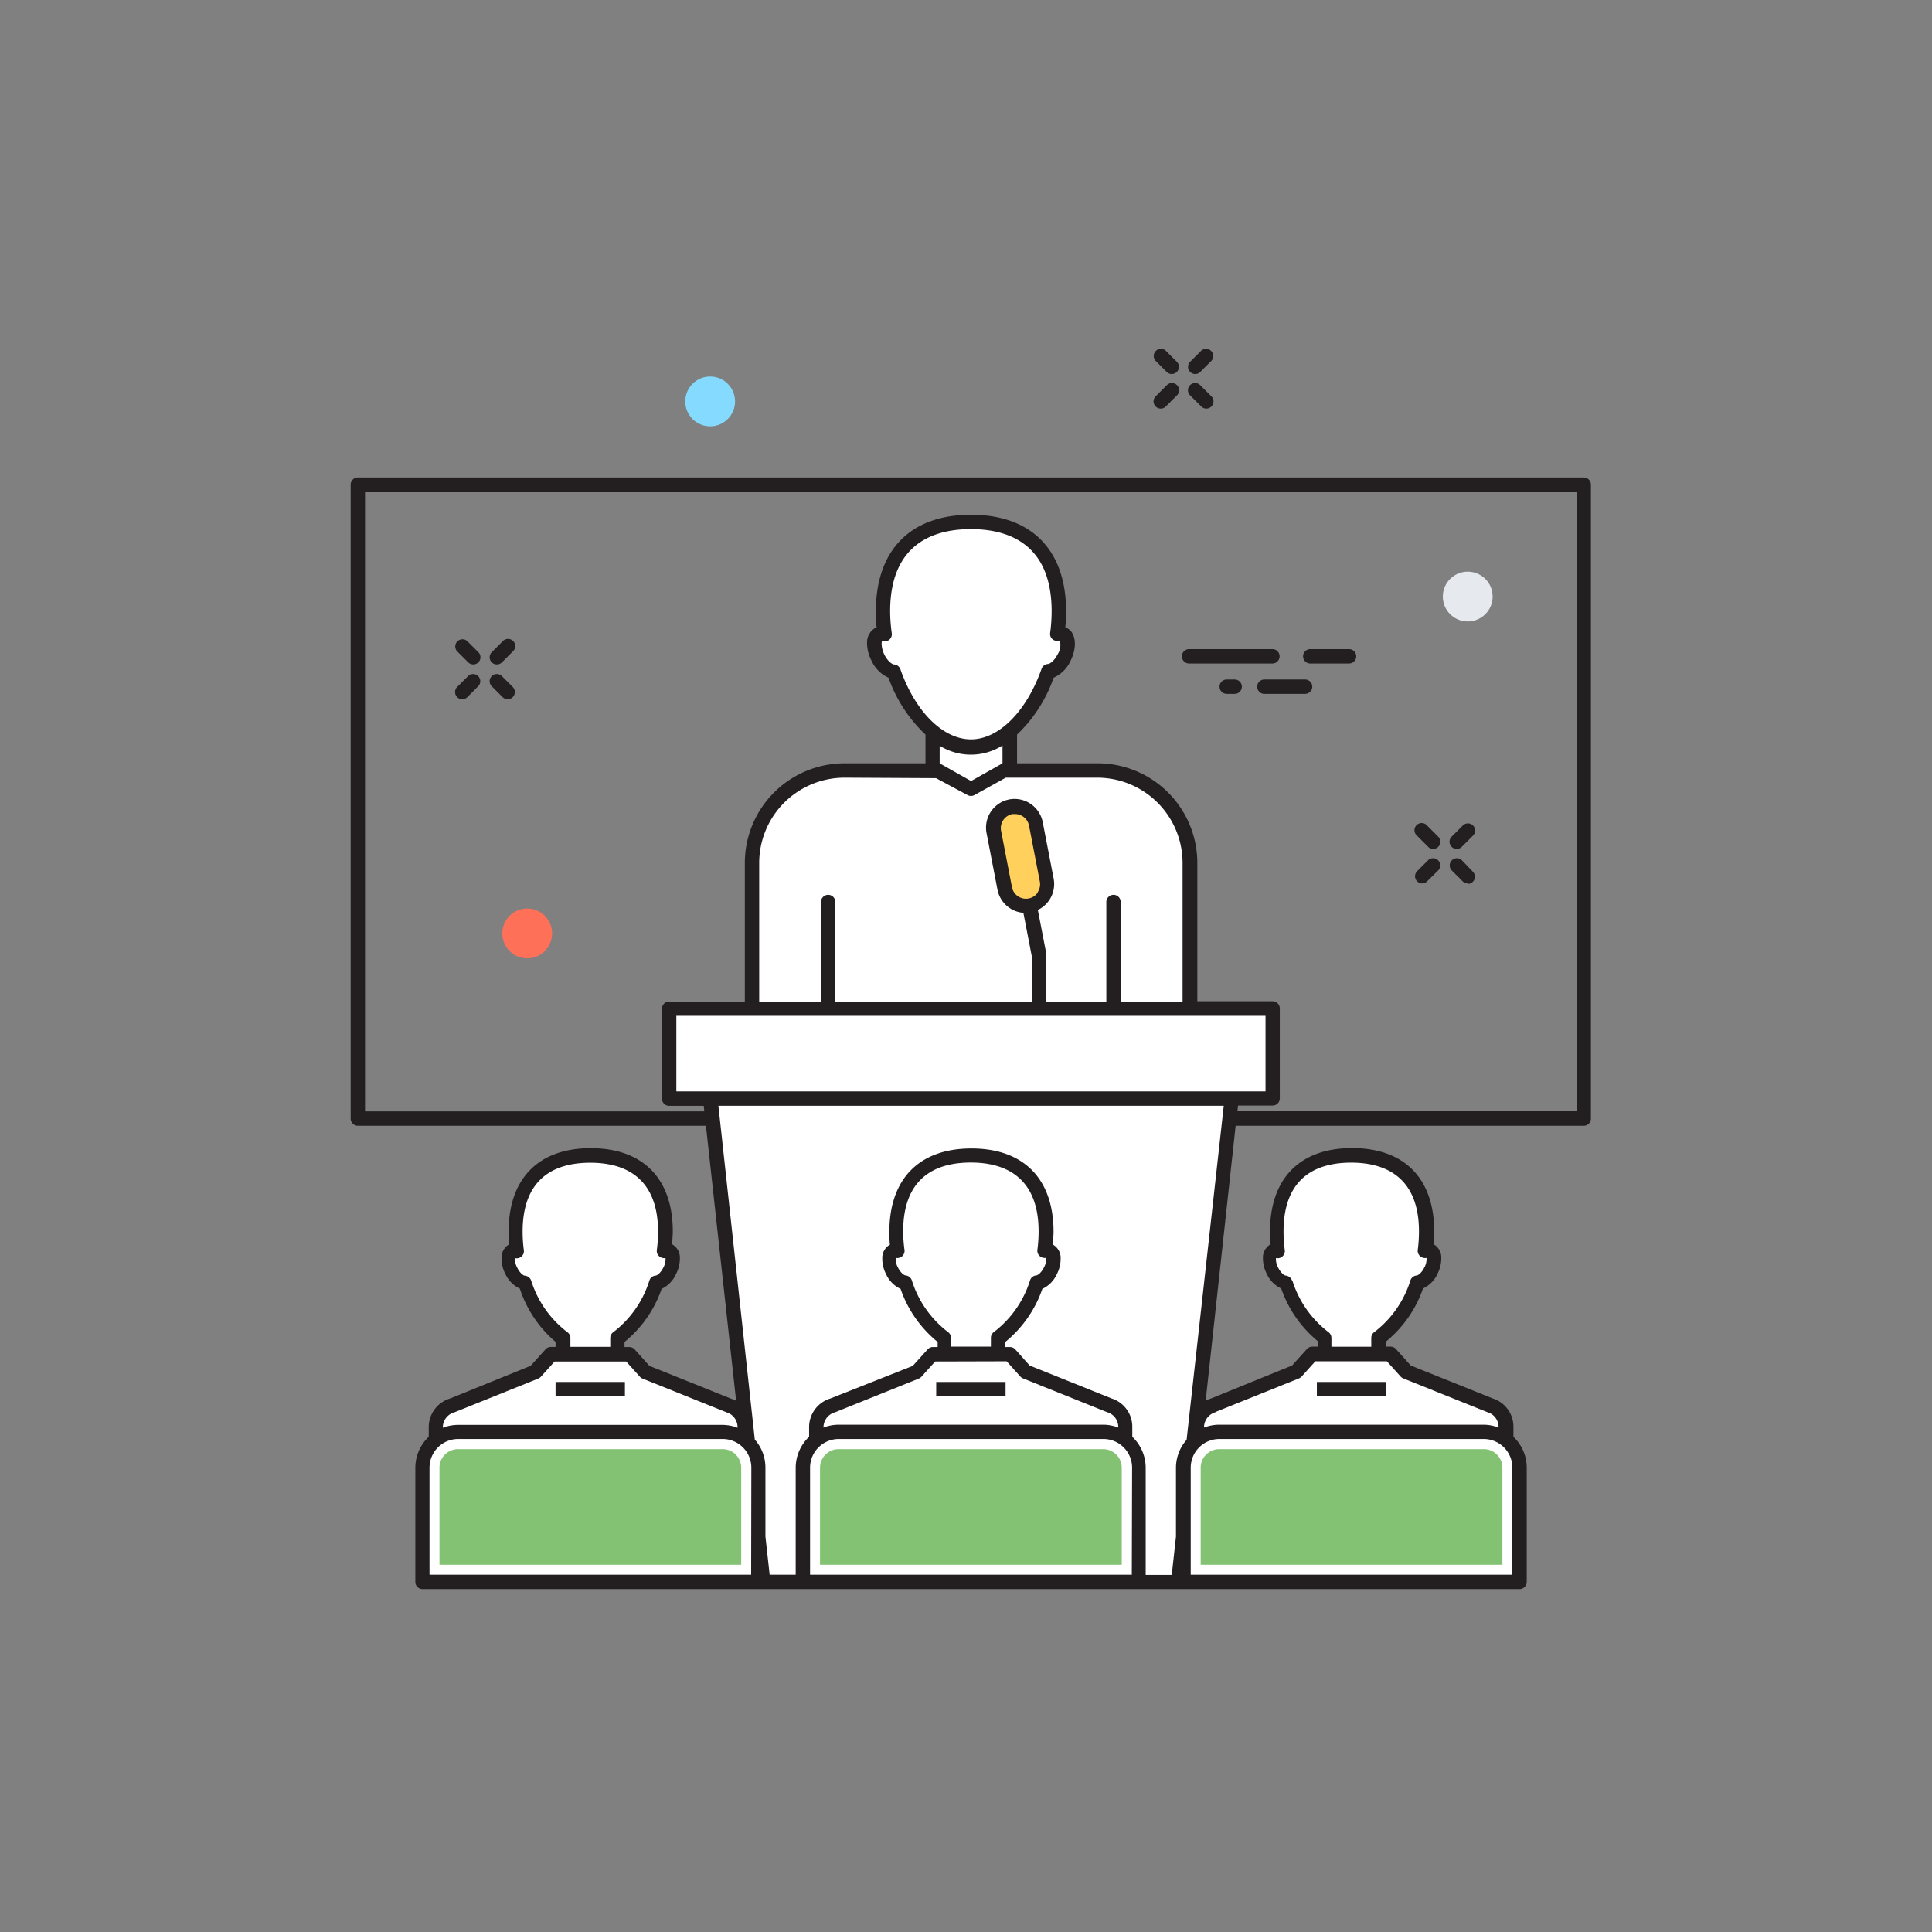 <svg id="Calque_1" data-name="Calque 1" xmlns="http://www.w3.org/2000/svg" viewBox="0 0 201.7 201.7"><rect x="0" y="0" width="201.7" height="201.7" fill="#808080" stroke="none"/><defs><style>.cls-1{fill:#84dbff;}.cls-2{fill:#e6e9ee;}.cls-3{fill:#ff7058;}.cls-4{fill:#231f20;}.cls-5{fill:#fff;}.cls-6{fill:#83c273;}.cls-7{fill:#ffd05b;}</style></defs><title>projet-itil-formation-logiciel-itsm</title><circle class="cls-1" cx="74.14" cy="41.91" r="2.6"/><circle class="cls-2" cx="153.23" cy="62.28" r="2.6"/><circle class="cls-3" cx="55.04" cy="97.45" r="2.6"/><path class="cls-4" d="M124.78,39.05a.75.75,0,0,1-.53-1.28l1.15-1.15a.75.75,0,0,1,1.06,1.06l-1.15,1.15A.75.75,0,0,1,124.78,39.05Z"/><path class="cls-4" d="M121.18,42.66a.75.75,0,0,1-.53-1.28l1.15-1.15a.75.75,0,1,1,1.06,1.06l-1.15,1.15A.75.75,0,0,1,121.18,42.66Z"/><path class="cls-4" d="M125.94,42.66a.75.75,0,0,1-.53-.22l-1.15-1.15a.75.75,0,1,1,1.06-1.06l1.15,1.15a.75.75,0,0,1-.53,1.28Z"/><path class="cls-4" d="M122.33,39.05a.75.75,0,0,1-.53-.22l-1.15-1.15a.75.75,0,0,1,1.06-1.06l1.15,1.15a.75.75,0,0,1-.53,1.28Z"/><path class="cls-4" d="M51.87,69.37a.75.75,0,0,1-.53-1.28l1.15-1.15A.75.75,0,1,1,53.55,68L52.4,69.15A.75.75,0,0,1,51.87,69.37Z"/><path class="cls-4" d="M48.26,73a.75.75,0,0,1-.53-1.28l1.15-1.15a.75.75,0,0,1,1.06,1.06l-1.15,1.15A.75.75,0,0,1,48.26,73Z"/><path class="cls-4" d="M53,73a.75.75,0,0,1-.53-.22l-1.15-1.15a.75.75,0,0,1,1.06-1.06l1.15,1.15A.75.75,0,0,1,53,73Z"/><path class="cls-4" d="M49.41,69.37a.75.75,0,0,1-.53-.22L47.73,68a.75.75,0,0,1,1.06-1.06l1.15,1.15a.75.75,0,0,1-.53,1.28Z"/><path class="cls-4" d="M152.08,88.63a.75.75,0,0,1-.53-1.28l1.15-1.15a.75.75,0,1,1,1.06,1.06l-1.15,1.15A.75.75,0,0,1,152.08,88.63Z"/><path class="cls-4" d="M148.48,92.23a.75.75,0,0,1-.53-1.28l1.15-1.15a.75.75,0,0,1,1.06,1.06L149,92A.75.75,0,0,1,148.48,92.23Z"/><path class="cls-4" d="M153.23,92.23a.75.75,0,0,1-.53-.22l-1.15-1.15a.75.75,0,0,1,1.06-1.06L153.76,91a.75.75,0,0,1-.53,1.28Z"/><path class="cls-4" d="M149.63,88.63a.75.75,0,0,1-.53-.22l-1.15-1.15A.75.75,0,1,1,149,86.2l1.15,1.15a.75.75,0,0,1-.53,1.28Z"/><path class="cls-5" d="M88.16,80.44h26.4a9.65,9.65,0,0,1,9.65,9.65v20.37a0,0,0,0,1,0,0H78.51a0,0,0,0,1,0,0V90.09A9.65,9.65,0,0,1,88.16,80.44Z"/><path class="cls-5" d="M105.39,76.38v3.73l-4,2.27-4-2.27V76.38a5.85,5.85,0,0,0,8.07,0Z"/><path class="cls-5" d="M111,66.22a.81.81,0,0,0-.63,0,18.05,18.05,0,0,0,.16-2.38c0-6.82-4.11-9.34-9.18-9.34S92.18,57,92.18,63.83a18.05,18.05,0,0,0,.16,2.38.81.81,0,0,0-.63,0c-.58.29-.61,1.39-.08,2.45a2.39,2.39,0,0,0,1.65,1.45c1.55,4.39,4.59,7.87,8.08,7.87s6.53-3.48,8.08-7.87a2.39,2.39,0,0,0,1.65-1.45C111.63,67.6,111.59,66.51,111,66.22Z"/><polygon class="cls-5" points="123.04 165.15 79.68 165.15 74.14 114.69 128.58 114.69 123.04 165.15"/><rect class="cls-5" x="69.86" y="105.31" width="63.01" height="9.39"/><path class="cls-5" d="M125,150.37V149a2.35,2.35,0,0,1,1.69-2.26l8.72-3.51,1.66-1.85h8.14l1.66,1.85,8.72,3.51a2.35,2.35,0,0,1,1.69,2.26v1.38"/><path class="cls-5" d="M134.22,133.93a11.56,11.56,0,0,0,4.05,5.78v1.67h5.65V139.7a11.56,11.56,0,0,0,4.05-5.78,2,2,0,0,0,1.41-1.24c.45-.9.42-1.84-.07-2.08a.69.69,0,0,0-.54,0,15.38,15.38,0,0,0,.14-2c0-5.81-3.5-8-7.82-8s-7.82,2.14-7.82,8a15.38,15.38,0,0,0,.14,2,.69.69,0,0,0-.54,0c-.49.25-.52,1.18-.07,2.08A2,2,0,0,0,134.22,133.93Z"/><path class="cls-5" d="M158.64,165.15V153.23a3.73,3.73,0,0,0-3.73-3.73H127.28a3.73,3.73,0,0,0-3.73,3.73v11.92Z"/><path class="cls-6" d="M125.35,163.36V153.23a1.94,1.94,0,0,1,1.94-1.94h27.62a1.94,1.94,0,0,1,1.94,1.94v10.13Z"/><path class="cls-5" d="M85.22,150.37V149a2.35,2.35,0,0,1,1.69-2.26l8.72-3.51,1.66-1.85h8.14l1.66,1.85,8.72,3.51A2.35,2.35,0,0,1,117.5,149v1.38"/><path class="cls-5" d="M94.48,133.93a11.56,11.56,0,0,0,4.05,5.78v1.67h5.65V139.7a11.56,11.56,0,0,0,4.05-5.78,2,2,0,0,0,1.41-1.24c.45-.9.42-1.84-.07-2.08a.69.69,0,0,0-.54,0,15.38,15.38,0,0,0,.14-2c0-5.81-3.5-8-7.82-8s-7.82,2.14-7.82,8a15.38,15.38,0,0,0,.14,2,.69.69,0,0,0-.54,0c-.49.25-.52,1.18-.07,2.08A2,2,0,0,0,94.48,133.93Z"/><path class="cls-5" d="M118.9,165.15V153.23a3.73,3.73,0,0,0-3.73-3.73H87.55a3.73,3.73,0,0,0-3.73,3.73v11.92Z"/><path class="cls-6" d="M85.61,163.36V153.23a1.94,1.94,0,0,1,1.94-1.94h27.62a1.94,1.94,0,0,1,1.94,1.94v10.13Z"/><path class="cls-5" d="M45.48,150.37V149a2.35,2.35,0,0,1,1.69-2.26l8.72-3.51,1.66-1.85h8.14l1.66,1.85,8.72,3.51A2.35,2.35,0,0,1,77.77,149v1.38"/><path class="cls-5" d="M54.75,133.93a11.56,11.56,0,0,0,4.05,5.78v1.67h5.65V139.7a11.56,11.56,0,0,0,4.05-5.78,2,2,0,0,0,1.41-1.24c.45-.9.42-1.84-.07-2.08a.69.69,0,0,0-.54,0,15.38,15.38,0,0,0,.14-2c0-5.81-3.5-8-7.82-8s-7.82,2.14-7.82,8a15.38,15.38,0,0,0,.14,2,.69.69,0,0,0-.54,0c-.49.25-.52,1.18-.07,2.08A2,2,0,0,0,54.75,133.93Z"/><path class="cls-5" d="M79.17,165.15V153.23a3.73,3.73,0,0,0-3.73-3.73H47.81a3.73,3.73,0,0,0-3.73,3.73v11.92Z"/><path class="cls-6" d="M45.88,163.36V153.23a1.94,1.94,0,0,1,1.94-1.94H75.44a1.94,1.94,0,0,1,1.94,1.94v10.13Z"/><rect class="cls-4" x="137.48" y="144.28" width="7.24" height="1.5"/><rect class="cls-4" x="97.74" y="144.28" width="7.24" height="1.5"/><rect class="cls-4" x="58" y="144.28" width="7.24" height="1.5"/><path class="cls-7" d="M107.1,94.53a2.24,2.24,0,0,1-2.19-1.81l-1.14-5.9a2.24,2.24,0,0,1,4.39-.85l1.14,5.9a2.24,2.24,0,0,1-2.2,2.66Z"/><path class="cls-4" d="M165.36,49.85h-128a.75.75,0,0,0-.75.75v66.18a.75.75,0,0,0,.75.75H73.7l3.15,28.71a2.77,2.77,0,0,0-.49-.2l-8.56-3.44-1.54-1.72a.75.75,0,0,0-.56-.25H65.2v-.53a12.29,12.29,0,0,0,3.87-5.54A3.09,3.09,0,0,0,70.58,133a3.51,3.51,0,0,0,.4-1.65,1.59,1.59,0,0,0-.8-1.44l0,0c0-.45.06-.9.06-1.34,0-5.53-3.12-8.7-8.57-8.7s-8.57,3.17-8.57,8.7c0,.44,0,.89.06,1.34l0,0a1.59,1.59,0,0,0-.8,1.44,3.51,3.51,0,0,0,.4,1.65,3.09,3.09,0,0,0,1.51,1.53A12.28,12.28,0,0,0,58,140.09v.53h-.49a.75.75,0,0,0-.56.25l-1.55,1.72L47,146a3.12,3.12,0,0,0-2.24,3v1a4.46,4.46,0,0,0-1.4,3.23v11.92a.75.75,0,0,0,.75.75H158.64a.75.75,0,0,0,.75-.75V153.23A4.46,4.46,0,0,0,158,150v-1a3.09,3.09,0,0,0-2.16-3l-8.56-3.44-1.54-1.72a.75.75,0,0,0-.56-.25h-.49v-.53a12.29,12.29,0,0,0,3.87-5.54,3.09,3.09,0,0,0,1.51-1.53,3.51,3.51,0,0,0,.4-1.65,1.59,1.59,0,0,0-.8-1.44l0,0c0-.45.06-.9.06-1.34,0-5.53-3.12-8.7-8.57-8.7s-8.57,3.17-8.57,8.7c0,.44,0,.89.06,1.34l0,0a1.59,1.59,0,0,0-.8,1.44,3.51,3.51,0,0,0,.4,1.65,3.09,3.09,0,0,0,1.51,1.53,12.29,12.29,0,0,0,3.87,5.54v.53H137a.75.75,0,0,0-.56.25l-1.55,1.72L126.44,146a3,3,0,0,0-.57.24L129,117.53h36.34a.75.75,0,0,0,.75-.75V50.6A.75.75,0,0,0,165.36,49.85ZM55.45,133.68a.77.77,0,0,0-.67-.5c-.1,0-.48-.22-.78-.83a1.84,1.84,0,0,1-.23-1,.76.76,0,0,0,.65-.15.75.75,0,0,0,.27-.68,14.6,14.6,0,0,1-.13-1.93c0-6,3.84-7.2,7.07-7.2s7.07,1.25,7.07,7.2a14.65,14.65,0,0,1-.13,1.93.76.76,0,0,0,.29.67.79.79,0,0,0,.62.15,1.83,1.83,0,0,1-.23,1c-.3.6-.68.82-.78.83a.75.75,0,0,0-.67.5,10.85,10.85,0,0,1-3.76,5.4.75.75,0,0,0-.33.62v.92H59.55v-.92a.75.75,0,0,0-.33-.62A10.85,10.85,0,0,1,55.45,133.68ZM46.23,149a1.64,1.64,0,0,1,1.23-1.56l8.72-3.51a.75.75,0,0,0,.28-.19l1.44-1.6h7.47l1.44,1.6a.76.76,0,0,0,.28.19l8.79,3.53A1.61,1.61,0,0,1,77,149v.06a4.43,4.43,0,0,0-1.58-.3H47.81a4.43,4.43,0,0,0-1.58.3ZM78.42,164.4H44.84V153.23a3,3,0,0,1,3-3H75.44a3,3,0,0,1,3,3Zm39.74,0H84.57V153.23a3,3,0,0,1,3-3h27.62a3,3,0,0,1,3,3ZM94.29,128.57c0-6,3.84-7.2,7.07-7.2s7.07,1.25,7.07,7.2a14.63,14.63,0,0,1-.13,1.93.76.76,0,0,0,.29.67.79.79,0,0,0,.63.15,1.83,1.83,0,0,1-.23,1c-.3.6-.68.82-.78.83a.75.75,0,0,0-.67.5,10.85,10.85,0,0,1-3.76,5.4.75.75,0,0,0-.33.62v.92H99.28v-.92a.75.75,0,0,0-.33-.62,10.85,10.85,0,0,1-3.76-5.4.77.77,0,0,0-.67-.5c-.1,0-.48-.23-.78-.83a1.84,1.84,0,0,1-.23-1,.75.75,0,0,0,.92-.83A14.65,14.65,0,0,1,94.29,128.57Zm10.8,13.55,1.44,1.6a.76.76,0,0,0,.28.19l8.79,3.53a1.61,1.61,0,0,1,1.15,1.54v.06a4.43,4.43,0,0,0-1.58-.3H87.55a4.43,4.43,0,0,0-1.58.3V149a1.64,1.64,0,0,1,1.22-1.56l8.72-3.51a.75.75,0,0,0,.28-.19l1.44-1.6Zm52.79,11.1V164.4H124.31V153.23a3,3,0,0,1,3-3h27.62A3,3,0,0,1,157.89,153.23Zm-23-19.55a.77.77,0,0,0-.66-.5c-.1,0-.48-.23-.78-.83a1.84,1.84,0,0,1-.23-1,.75.75,0,0,0,.92-.83,14.63,14.63,0,0,1-.13-1.93c0-6,3.84-7.2,7.07-7.2s7.07,1.25,7.07,7.2a14.63,14.63,0,0,1-.13,1.93.76.76,0,0,0,.29.67.79.79,0,0,0,.63.15,1.83,1.83,0,0,1-.23,1c-.3.6-.68.82-.78.83a.75.75,0,0,0-.67.5,10.85,10.85,0,0,1-3.76,5.4.75.75,0,0,0-.33.62v.92H139v-.92a.75.75,0,0,0-.33-.62A10.85,10.85,0,0,1,134.92,133.68Zm-8,13.75,8.72-3.51a.75.75,0,0,0,.28-.19l1.44-1.6h7.47l1.44,1.6a.76.76,0,0,0,.28.19l8.79,3.53a1.61,1.61,0,0,1,1.15,1.54v.06a4.43,4.43,0,0,0-1.58-.3H127.28a4.43,4.43,0,0,0-1.58.3V149A1.64,1.64,0,0,1,126.93,147.43Zm-3,2.9a4.41,4.41,0,0,0-1.11,2.9v7.2l-.44,4h-2.72V153.23a4.46,4.46,0,0,0-1.4-3.23v-1a3.09,3.09,0,0,0-2.16-3l-8.56-3.44L106,140.88a.75.75,0,0,0-.56-.25h-.49v-.53a12.29,12.29,0,0,0,3.87-5.54,3.1,3.1,0,0,0,1.51-1.53,3.51,3.51,0,0,0,.4-1.65,1.59,1.59,0,0,0-.8-1.44l0,0c0-.45.06-.9.06-1.34,0-5.53-3.12-8.7-8.57-8.7s-8.57,3.17-8.57,8.7c0,.44,0,.89.06,1.34l0,0a1.59,1.59,0,0,0-.8,1.44,3.51,3.51,0,0,0,.4,1.65,3.09,3.09,0,0,0,1.51,1.53,12.29,12.29,0,0,0,3.87,5.54v.53h-.49a.75.75,0,0,0-.56.25l-1.55,1.72L86.7,146a3.12,3.12,0,0,0-2.23,3v1a4.46,4.46,0,0,0-1.4,3.23V164.4H80.35l-.44-4v-7.21a4.42,4.42,0,0,0-1.11-2.9L75,115.44h52.76ZM70.61,113.94v-7.89h61.51v7.89ZM92.93,63.83c0-7.1,4.58-8.59,8.43-8.59s8.43,1.49,8.43,8.59a17.35,17.35,0,0,1-.16,2.28.72.72,0,0,0,.28.65.77.77,0,0,0,.73.1,1.8,1.8,0,0,1-.23,1.46c-.36.72-.85,1-1,1a.75.75,0,0,0-.67.5c-1.58,4.48-4.48,7.37-7.37,7.37S95.57,74.34,94,69.87a.75.75,0,0,0-.66-.5c-.18,0-.66-.33-1-1S92,67,92.1,66.92a.75.75,0,0,0,1-.81A17.35,17.35,0,0,1,92.93,63.83Zm5.13,14a6.18,6.18,0,0,0,6.6,0l0,0v1.86l-3.28,1.85-3.28-1.85V77.81Zm-.34,3.41L101,83a.75.75,0,0,0,.74,0L105,81.19h9.56a8.91,8.91,0,0,1,8.9,8.9v14.47H117V94.17a.75.75,0,0,0-1.5,0v10.39h-6.26V99.74a.74.74,0,0,0,0-.14l-.89-4.6A3,3,0,0,0,110,91.73l-1.14-5.9a3,3,0,0,0-3.5-2.37A3,3,0,0,0,103,87l1.14,5.9a3,3,0,0,0,2.7,2.4l.88,4.55v4.74H87.21V94.17a.75.75,0,1,0-1.5,0v10.39H79.26V90.09a8.91,8.91,0,0,1,8.9-8.9Zm10.62,11.94a1.49,1.49,0,0,1-2.69-.55l-1.14-5.9a1.49,1.49,0,0,1,1.18-1.74l.28,0a1.49,1.49,0,0,1,1.46,1.21l1.14,5.9A1.48,1.48,0,0,1,108.34,93.13ZM164.61,116H129.19l.06-.58h3.61a.75.75,0,0,0,.75-.75v-9.39a.75.75,0,0,0-.75-.75H125V90.09a10.41,10.41,0,0,0-10.4-10.4h-8.42v-3A15,15,0,0,0,110,70.75,3.51,3.51,0,0,0,111.76,69c.74-1.48.56-3-.41-3.45l-.13-.06c.05-.56.08-1.12.08-1.66,0-6.41-3.62-10.09-9.93-10.09s-9.93,3.68-9.93,10.09c0,.54,0,1.09.08,1.66l-.13.06a1.74,1.74,0,0,0-.87,1.58A4,4,0,0,0,91,69a3.51,3.51,0,0,0,1.76,1.75,15,15,0,0,0,3.86,5.94v3H88.16a10.41,10.41,0,0,0-10.4,10.4v14.47h-7.9a.75.75,0,0,0-.75.75v9.39a.75.75,0,0,0,.75.75h3.61l.06.58H38.11V51.35h126.5Z"/><path class="cls-4" d="M132.84,69.27h-8.7a.75.75,0,1,1,0-1.5h8.7a.75.75,0,0,1,0,1.5Z"/><path class="cls-4" d="M136.26,72.44H132a.75.75,0,0,1,0-1.5h4.25a.75.75,0,0,1,0,1.5Z"/><path class="cls-4" d="M140.84,69.27h-4.05a.75.75,0,0,1,0-1.5h4.05a.75.75,0,0,1,0,1.5Z"/><path class="cls-4" d="M128.9,72.44h-.83a.75.75,0,0,1,0-1.5h.83a.75.75,0,0,1,0,1.5Z"/></svg>